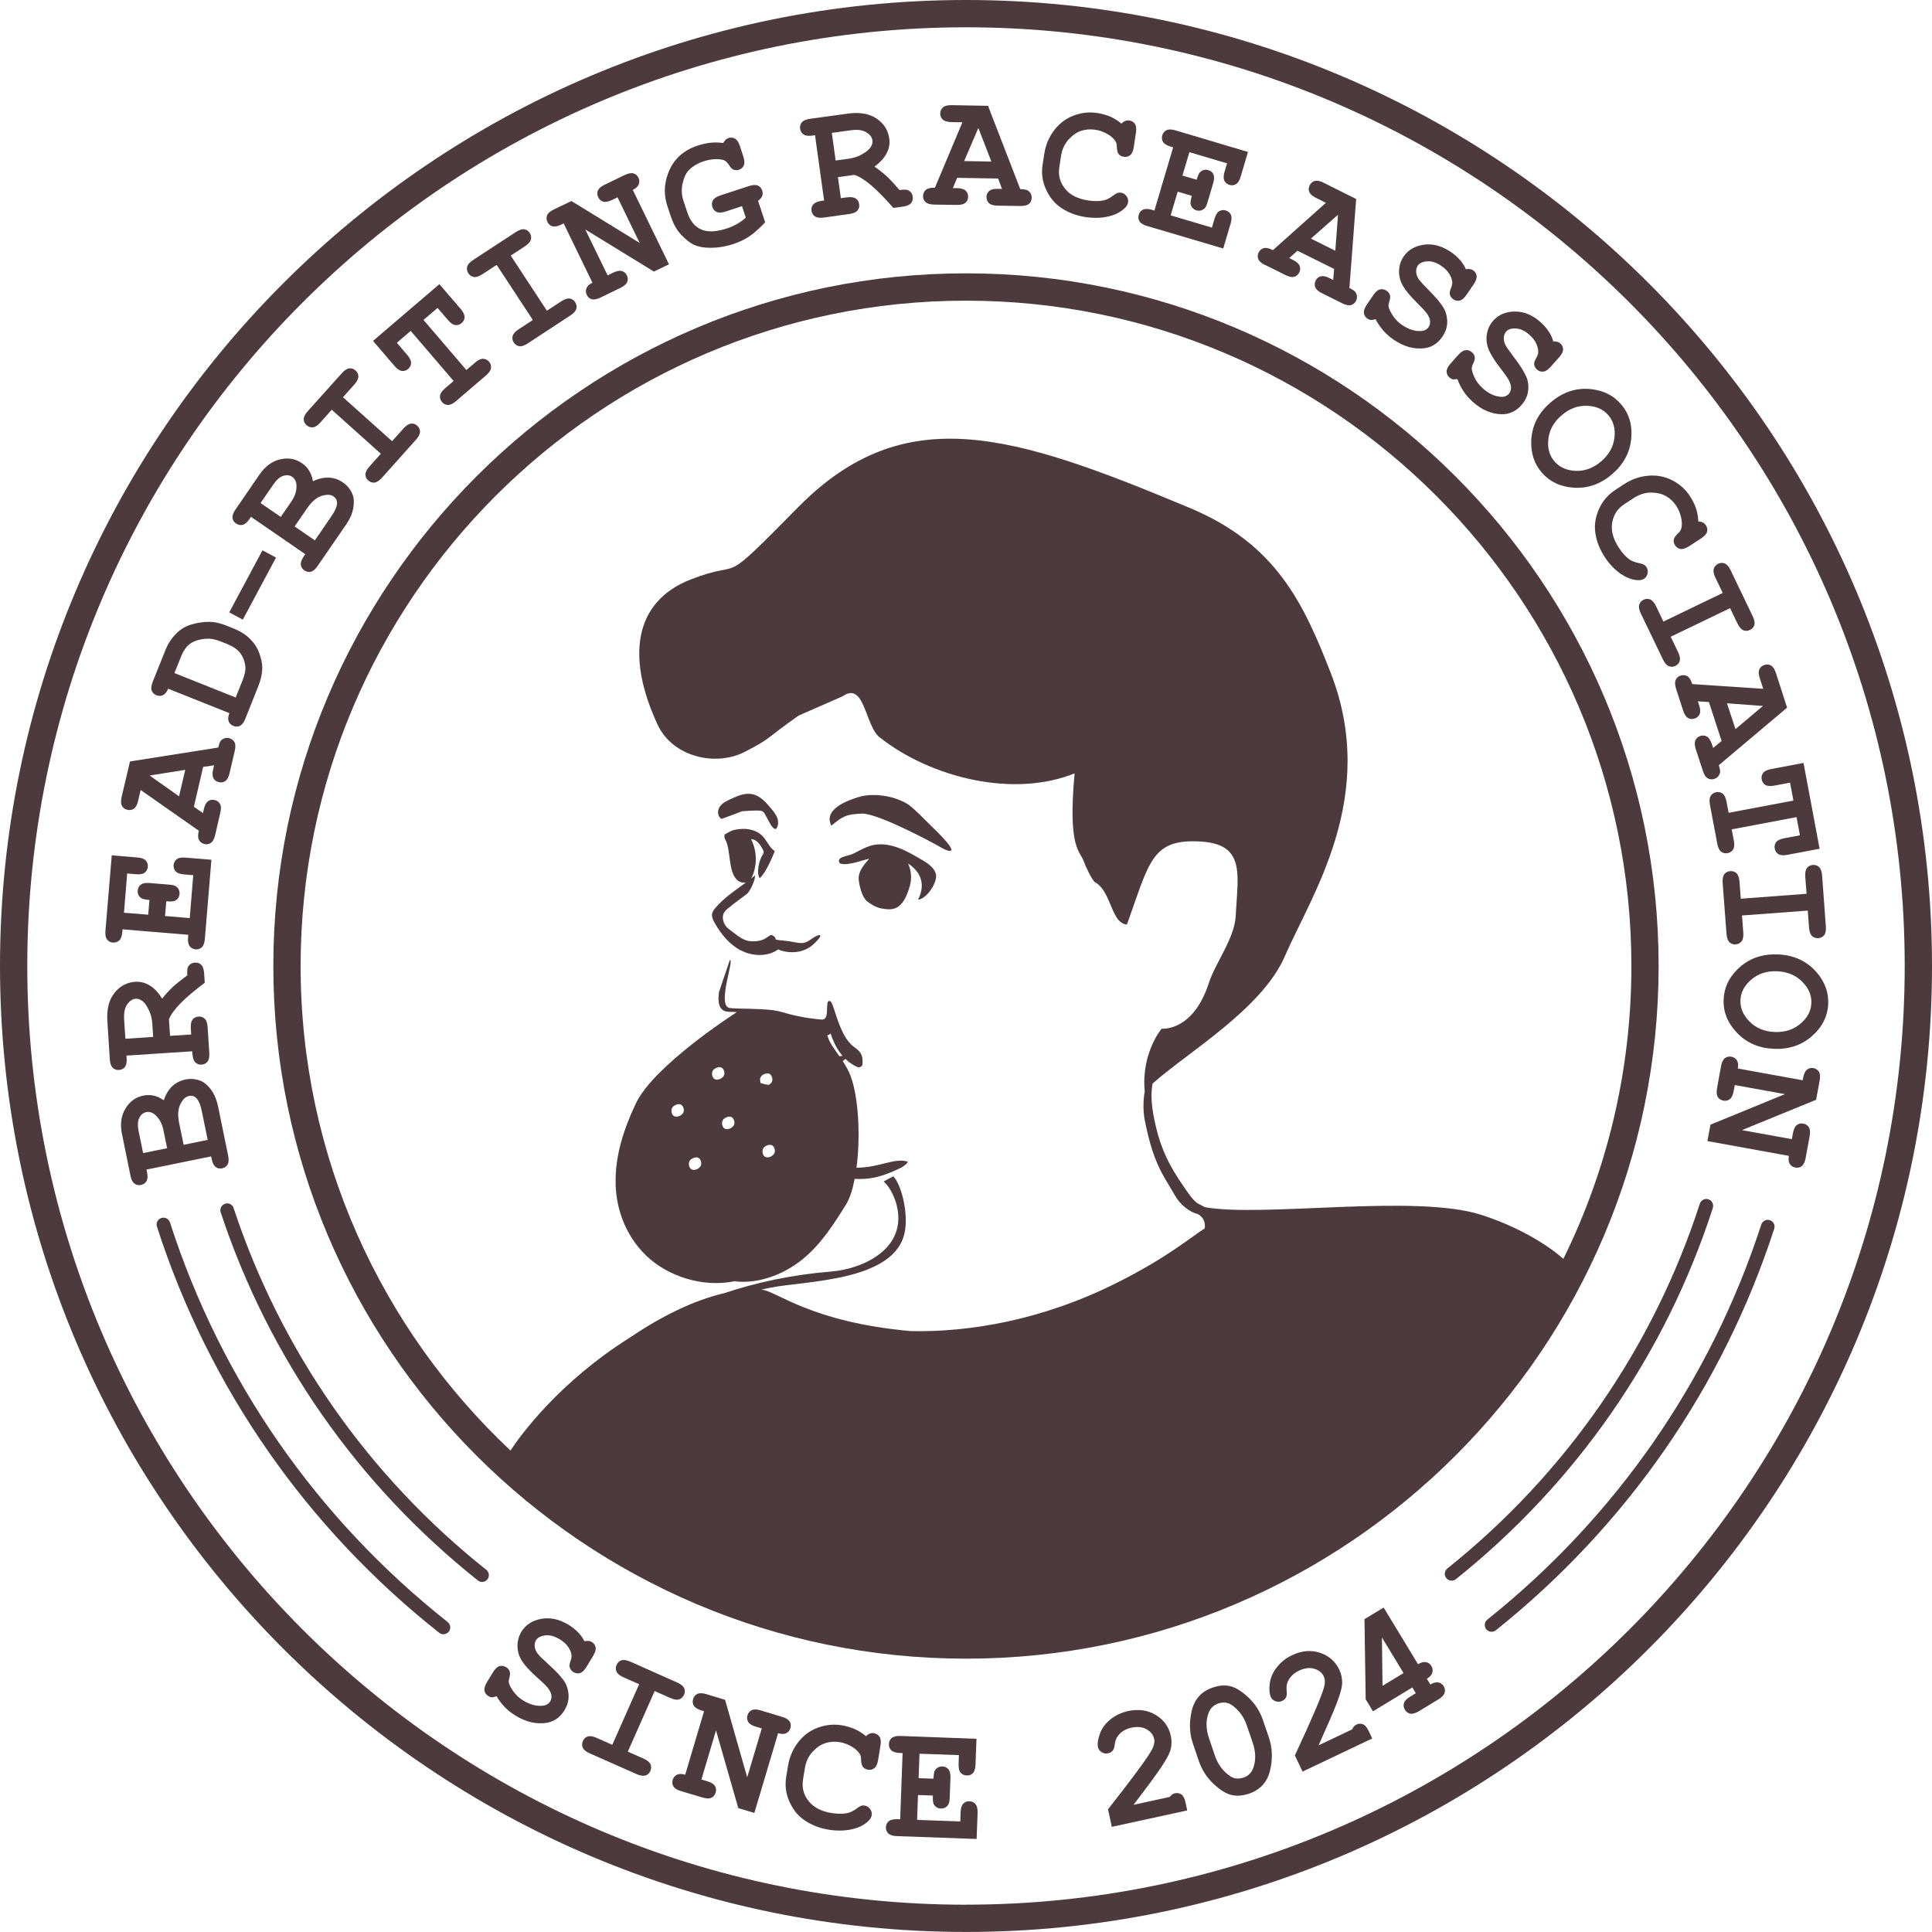 <svg width="40" height="40" viewBox="0 0 40 40" fill="none" xmlns="http://www.w3.org/2000/svg">
<g clip-path="url(#clip0_491_494)">
<path d="M12.144 34.509L12.28 34.283C12.324 34.212 12.341 34.153 12.331 34.105C12.322 34.058 12.295 34.021 12.251 33.994C12.213 33.971 12.162 33.966 12.099 33.98C12.067 33.912 12.023 33.85 11.967 33.794C11.912 33.737 11.846 33.685 11.769 33.638C11.576 33.522 11.388 33.482 11.203 33.517C11.017 33.552 10.881 33.641 10.794 33.785C10.74 33.876 10.713 33.975 10.714 34.083C10.716 34.19 10.745 34.291 10.804 34.384C10.862 34.477 10.964 34.59 11.109 34.719C11.23 34.826 11.305 34.899 11.335 34.937C11.382 34.995 11.409 35.047 11.415 35.096C11.422 35.145 11.414 35.188 11.392 35.225C11.358 35.28 11.302 35.31 11.225 35.316C11.102 35.326 10.973 35.291 10.839 35.211C10.753 35.159 10.683 35.096 10.63 35.02C10.576 34.945 10.545 34.885 10.534 34.837C10.531 34.813 10.534 34.775 10.549 34.724C10.562 34.673 10.563 34.631 10.55 34.598C10.537 34.565 10.513 34.538 10.478 34.517C10.432 34.49 10.386 34.482 10.339 34.496C10.293 34.511 10.248 34.554 10.205 34.625L10.082 34.827C10.039 34.899 10.022 34.958 10.031 35.005C10.041 35.052 10.068 35.09 10.114 35.118C10.138 35.132 10.16 35.14 10.181 35.141C10.203 35.142 10.236 35.134 10.281 35.119C10.331 35.204 10.389 35.28 10.455 35.348C10.522 35.416 10.597 35.474 10.68 35.524C10.894 35.654 11.106 35.702 11.316 35.669C11.474 35.644 11.597 35.556 11.687 35.408C11.751 35.302 11.779 35.194 11.771 35.083C11.763 34.973 11.729 34.875 11.669 34.789C11.608 34.704 11.511 34.599 11.375 34.476C11.239 34.352 11.159 34.274 11.135 34.24C11.097 34.19 11.075 34.14 11.071 34.09C11.066 34.04 11.074 33.996 11.097 33.959C11.13 33.905 11.193 33.872 11.286 33.859C11.38 33.847 11.48 33.874 11.589 33.94C11.663 33.985 11.721 34.037 11.762 34.096C11.804 34.155 11.827 34.213 11.833 34.267C11.836 34.298 11.829 34.342 11.809 34.398C11.789 34.455 11.786 34.497 11.797 34.527C11.811 34.566 11.836 34.597 11.873 34.62C11.918 34.646 11.963 34.653 12.009 34.639C12.055 34.624 12.1 34.581 12.144 34.51V34.509Z" fill="#4D3A3F"/>
<path d="M14.062 35.183C14.108 35.167 14.141 35.136 14.163 35.088C14.184 35.04 14.184 34.994 14.165 34.951C14.145 34.907 14.096 34.868 14.019 34.834L13.051 34.403C12.974 34.37 12.912 34.36 12.866 34.375C12.82 34.39 12.787 34.422 12.765 34.47C12.744 34.518 12.744 34.565 12.764 34.609C12.783 34.653 12.831 34.693 12.909 34.727L13.233 34.87L12.677 36.124L12.353 35.981C12.275 35.947 12.214 35.937 12.168 35.952C12.122 35.967 12.089 35.998 12.068 36.046C12.047 36.094 12.047 36.14 12.066 36.184C12.086 36.228 12.134 36.268 12.211 36.302L13.18 36.731C13.257 36.764 13.319 36.774 13.365 36.759C13.411 36.744 13.444 36.713 13.465 36.666C13.486 36.617 13.486 36.571 13.467 36.527C13.448 36.483 13.399 36.443 13.322 36.409L12.998 36.266L13.554 35.012L13.878 35.155C13.955 35.189 14.017 35.199 14.063 35.184L14.062 35.183Z" fill="#4D3A3F"/>
<path d="M16.364 35.778C16.38 35.728 16.374 35.682 16.349 35.642C16.324 35.601 16.271 35.568 16.19 35.545L15.75 35.412C15.669 35.387 15.607 35.386 15.564 35.407C15.52 35.428 15.49 35.464 15.476 35.514C15.461 35.564 15.467 35.61 15.491 35.651C15.517 35.693 15.569 35.726 15.65 35.749L15.772 35.785L15.47 36.797L15.012 35.193L14.624 35.075C14.543 35.051 14.481 35.05 14.438 35.071C14.394 35.092 14.364 35.127 14.35 35.177C14.335 35.227 14.34 35.273 14.365 35.315C14.391 35.356 14.443 35.389 14.524 35.413L14.577 35.429L14.186 36.744C14.116 36.723 14.058 36.723 14.015 36.744C13.971 36.766 13.942 36.801 13.928 36.849C13.913 36.899 13.918 36.945 13.943 36.986C13.969 37.028 14.021 37.061 14.102 37.084L14.543 37.215C14.624 37.24 14.686 37.241 14.73 37.22C14.773 37.199 14.802 37.164 14.817 37.114C14.832 37.065 14.828 37.018 14.802 36.977C14.777 36.935 14.724 36.902 14.643 36.879L14.522 36.843L14.824 35.826L15.286 37.436L15.618 37.535L16.11 35.884C16.18 35.905 16.236 35.905 16.28 35.883C16.323 35.861 16.352 35.825 16.366 35.776L16.364 35.778Z" fill="#4D3A3F"/>
<path d="M18.095 35.883C18.065 35.879 18.037 35.881 18.009 35.892C17.981 35.902 17.954 35.92 17.928 35.946C17.86 35.887 17.785 35.838 17.701 35.801C17.617 35.764 17.526 35.737 17.426 35.72C17.259 35.693 17.095 35.71 16.932 35.769C16.77 35.83 16.633 35.93 16.524 36.073C16.415 36.215 16.345 36.376 16.316 36.556L16.277 36.791C16.249 36.963 16.27 37.13 16.339 37.29C16.409 37.45 16.504 37.576 16.627 37.665C16.777 37.776 16.954 37.849 17.16 37.882C17.335 37.91 17.501 37.906 17.655 37.869C17.771 37.842 17.869 37.795 17.951 37.727C18.007 37.681 18.039 37.634 18.047 37.587C18.055 37.54 18.045 37.495 18.015 37.455C17.986 37.414 17.948 37.39 17.902 37.382C17.877 37.378 17.852 37.379 17.831 37.387C17.809 37.395 17.777 37.413 17.735 37.444C17.667 37.493 17.605 37.525 17.55 37.537C17.456 37.557 17.344 37.556 17.215 37.537C17.001 37.502 16.841 37.418 16.739 37.287C16.636 37.156 16.598 37.007 16.626 36.84L16.663 36.616C16.685 36.477 16.738 36.362 16.821 36.271C16.904 36.181 16.992 36.121 17.087 36.09C17.181 36.059 17.28 36.052 17.383 36.069C17.466 36.082 17.547 36.111 17.624 36.156C17.702 36.2 17.76 36.251 17.798 36.309C17.818 36.339 17.827 36.378 17.827 36.427C17.829 36.5 17.842 36.552 17.866 36.582C17.889 36.612 17.925 36.632 17.971 36.64C18.022 36.648 18.066 36.637 18.104 36.607C18.142 36.577 18.168 36.52 18.181 36.436L18.229 36.142C18.242 36.059 18.237 35.997 18.21 35.958C18.184 35.917 18.145 35.894 18.095 35.885V35.883Z" fill="#4D3A3F"/>
<path d="M20.073 37.293C20.02 37.291 19.978 37.307 19.944 37.342C19.91 37.377 19.892 37.437 19.888 37.521L19.882 37.711L18.988 37.679L19.006 37.164L19.314 37.175C19.311 37.268 19.317 37.327 19.333 37.355C19.366 37.412 19.416 37.441 19.48 37.444C19.542 37.446 19.591 37.421 19.63 37.369C19.649 37.343 19.66 37.292 19.663 37.216L19.678 36.813C19.681 36.729 19.667 36.668 19.636 36.631C19.605 36.594 19.563 36.574 19.512 36.572C19.447 36.571 19.396 36.596 19.359 36.651C19.341 36.676 19.331 36.735 19.327 36.826L19.019 36.815L19.037 36.309L19.853 36.338L19.847 36.521C19.844 36.605 19.858 36.666 19.889 36.702C19.92 36.738 19.962 36.757 20.015 36.759C20.067 36.761 20.11 36.745 20.143 36.71C20.176 36.675 20.194 36.616 20.197 36.533L20.217 36L18.645 35.941C18.56 35.938 18.5 35.953 18.463 35.984C18.426 36.015 18.406 36.057 18.404 36.109C18.402 36.162 18.419 36.204 18.453 36.238C18.488 36.272 18.548 36.29 18.632 36.294L18.687 36.295L18.637 37.666L18.582 37.664C18.5 37.662 18.439 37.676 18.401 37.707C18.364 37.738 18.344 37.779 18.342 37.83C18.34 37.883 18.356 37.925 18.391 37.959C18.426 37.993 18.485 38.011 18.57 38.015L20.22 38.074L20.24 37.535C20.243 37.451 20.228 37.389 20.197 37.353C20.166 37.316 20.125 37.296 20.074 37.294L20.073 37.293Z" fill="#4D3A3F"/>
<path d="M24.459 37.152C24.42 37.124 24.376 37.117 24.323 37.128C24.287 37.135 24.251 37.161 24.218 37.203L23.468 37.367C23.747 37.002 23.932 36.75 24.026 36.611C24.146 36.436 24.217 36.303 24.238 36.214C24.26 36.124 24.261 36.032 24.24 35.938C24.2 35.751 24.096 35.608 23.929 35.507C23.763 35.406 23.571 35.379 23.356 35.426C23.216 35.456 23.094 35.515 22.988 35.6C22.883 35.686 22.81 35.786 22.77 35.9C22.73 36.014 22.717 36.105 22.732 36.172C22.741 36.216 22.767 36.252 22.808 36.277C22.85 36.303 22.894 36.311 22.94 36.3C22.981 36.292 23.012 36.274 23.034 36.249C23.057 36.222 23.071 36.185 23.077 36.135C23.086 36.055 23.108 35.991 23.142 35.944C23.208 35.854 23.302 35.797 23.424 35.77C23.546 35.744 23.65 35.754 23.737 35.802C23.824 35.85 23.877 35.916 23.895 36C23.91 36.067 23.893 36.145 23.844 36.234C23.748 36.408 23.446 36.816 22.94 37.46L23.019 37.823L24.58 37.483L24.545 37.319C24.527 37.235 24.498 37.18 24.46 37.152H24.459Z" fill="#4D3A3F"/>
<path d="M26.146 35.608C26.085 35.429 25.986 35.276 25.849 35.146C25.711 35.017 25.586 34.939 25.474 34.911C25.361 34.885 25.239 34.893 25.106 34.94C24.874 35.019 24.73 35.179 24.674 35.419C24.617 35.659 24.625 35.887 24.699 36.102L24.823 36.467C24.884 36.644 24.983 36.797 25.119 36.927C25.256 37.056 25.38 37.135 25.492 37.162C25.605 37.19 25.728 37.18 25.862 37.135C26.093 37.056 26.238 36.895 26.295 36.656C26.352 36.417 26.344 36.188 26.271 35.972L26.146 35.608ZM25.95 36.596C25.914 36.7 25.848 36.768 25.748 36.802C25.643 36.838 25.55 36.829 25.469 36.773C25.322 36.674 25.217 36.534 25.155 36.353L25.031 35.988C24.968 35.804 24.964 35.635 25.017 35.478C25.053 35.374 25.121 35.305 25.222 35.27C25.326 35.234 25.419 35.245 25.501 35.3C25.647 35.4 25.751 35.541 25.813 35.721L25.937 36.085C26 36.269 26.004 36.439 25.95 36.596Z" fill="#4D3A3F"/>
<path d="M28.217 35.7C28.174 35.681 28.128 35.684 28.08 35.707C28.046 35.723 28.016 35.756 27.994 35.805L27.3 36.135C27.489 35.715 27.612 35.428 27.672 35.272C27.749 35.074 27.788 34.929 27.788 34.836C27.789 34.744 27.769 34.655 27.727 34.567C27.645 34.395 27.511 34.279 27.327 34.218C27.142 34.158 26.949 34.175 26.749 34.27C26.62 34.331 26.515 34.416 26.432 34.524C26.349 34.631 26.301 34.745 26.288 34.865C26.274 34.984 26.283 35.076 26.312 35.137C26.332 35.178 26.365 35.207 26.411 35.223C26.457 35.239 26.501 35.236 26.545 35.216C26.581 35.198 26.609 35.175 26.625 35.144C26.641 35.113 26.646 35.073 26.64 35.023C26.631 34.943 26.637 34.876 26.66 34.822C26.703 34.721 26.782 34.643 26.895 34.589C27.007 34.535 27.111 34.522 27.207 34.549C27.302 34.576 27.369 34.628 27.406 34.705C27.435 34.768 27.437 34.847 27.41 34.944C27.355 35.135 27.155 35.602 26.809 36.344L26.968 36.679L28.41 35.993L28.339 35.842C28.302 35.764 28.261 35.716 28.218 35.699L28.217 35.7Z" fill="#4D3A3F"/>
<path d="M29.779 34.834C29.732 34.824 29.677 34.839 29.614 34.876L29.541 34.757C29.603 34.719 29.642 34.677 29.655 34.63C29.668 34.583 29.662 34.537 29.635 34.493C29.609 34.449 29.572 34.422 29.525 34.413C29.478 34.403 29.422 34.418 29.359 34.456L28.647 33.283L28.25 33.523L28.275 35.182L28.426 35.431L29.241 34.937L29.313 35.056L29.196 35.127C29.124 35.17 29.081 35.216 29.067 35.263C29.053 35.309 29.06 35.354 29.086 35.398C29.113 35.444 29.151 35.47 29.198 35.479C29.245 35.489 29.305 35.471 29.378 35.428L29.78 35.184C29.853 35.14 29.895 35.095 29.909 35.048C29.924 35.002 29.917 34.956 29.891 34.912C29.864 34.868 29.826 34.842 29.779 34.831V34.834ZM28.624 34.903L28.611 33.902L29.059 34.639L28.624 34.903Z" fill="#4D3A3F"/>
<path d="M3.033 24.215L4.371 23.942L4.382 23.996C4.399 24.077 4.426 24.133 4.465 24.161C4.503 24.19 4.549 24.199 4.599 24.189C4.649 24.179 4.687 24.152 4.712 24.111C4.736 24.069 4.74 24.007 4.723 23.925L4.518 22.921C4.492 22.797 4.456 22.698 4.41 22.621C4.364 22.545 4.311 22.484 4.253 22.437C4.21 22.401 4.159 22.374 4.096 22.358C4.013 22.334 3.929 22.331 3.842 22.349C3.733 22.372 3.641 22.419 3.566 22.489C3.491 22.561 3.432 22.657 3.39 22.779C3.322 22.732 3.252 22.7 3.182 22.684C3.11 22.669 3.037 22.668 2.963 22.684C2.807 22.716 2.683 22.807 2.596 22.954C2.507 23.102 2.483 23.278 2.526 23.482L2.701 24.34C2.718 24.422 2.745 24.477 2.785 24.506C2.824 24.534 2.869 24.543 2.92 24.533C2.971 24.523 3.008 24.496 3.033 24.455C3.057 24.413 3.061 24.351 3.044 24.269L3.033 24.215ZM3.734 22.861C3.783 22.762 3.842 22.705 3.911 22.691C3.968 22.68 4.017 22.691 4.058 22.729C4.111 22.777 4.151 22.871 4.179 23.009L4.3 23.6L3.802 23.702L3.709 23.25C3.676 23.09 3.685 22.959 3.734 22.861ZM2.963 23.873L2.872 23.428C2.846 23.304 2.851 23.21 2.884 23.144C2.917 23.078 2.964 23.04 3.024 23.026C3.092 23.012 3.155 23.031 3.213 23.082C3.298 23.157 3.356 23.262 3.383 23.397L3.46 23.772L2.964 23.873H2.963Z" fill="#4D3A3F"/>
<path d="M2.585 22.092C2.615 22.054 2.628 21.993 2.622 21.909L2.618 21.855L3.981 21.766L3.984 21.821C3.99 21.904 4.01 21.962 4.045 21.996C4.08 22.03 4.122 22.046 4.173 22.042C4.225 22.038 4.266 22.019 4.296 21.98C4.326 21.942 4.339 21.881 4.333 21.797L4.299 21.269C4.293 21.185 4.274 21.126 4.239 21.092C4.204 21.058 4.162 21.043 4.111 21.047C4.059 21.051 4.017 21.071 3.987 21.109C3.957 21.147 3.945 21.208 3.95 21.292L3.959 21.418L3.521 21.446L3.498 21.101C3.575 20.91 3.821 20.659 4.239 20.348L4.226 20.149C4.22 20.065 4.2 20.007 4.165 19.974C4.13 19.941 4.088 19.926 4.037 19.93C3.974 19.933 3.926 19.963 3.894 20.015C3.878 20.045 3.872 20.104 3.878 20.193C3.747 20.29 3.651 20.367 3.59 20.422C3.494 20.513 3.417 20.597 3.357 20.675C3.28 20.552 3.195 20.461 3.102 20.404C3.008 20.346 2.907 20.321 2.799 20.327C2.625 20.339 2.481 20.416 2.369 20.559C2.255 20.702 2.207 20.896 2.223 21.142L2.273 21.931C2.279 22.015 2.299 22.073 2.334 22.107C2.369 22.141 2.412 22.156 2.464 22.152C2.516 22.149 2.557 22.129 2.587 22.09L2.585 22.092ZM2.633 20.795C2.685 20.721 2.744 20.682 2.809 20.678C2.854 20.675 2.9 20.69 2.947 20.724C2.995 20.758 3.042 20.827 3.09 20.93C3.126 21.008 3.147 21.096 3.153 21.197L3.171 21.468L2.596 21.506L2.57 21.107C2.562 20.972 2.582 20.867 2.634 20.794L2.633 20.795Z" fill="#4D3A3F"/>
<path d="M2.339 19.514C2.39 19.518 2.435 19.503 2.469 19.47C2.504 19.437 2.526 19.379 2.533 19.295L2.537 19.241L3.898 19.354L3.893 19.408C3.887 19.491 3.898 19.551 3.927 19.59C3.956 19.629 3.997 19.65 4.048 19.655C4.099 19.66 4.143 19.645 4.179 19.612C4.213 19.579 4.235 19.52 4.242 19.436L4.377 17.8L3.841 17.756C3.757 17.749 3.696 17.759 3.659 17.79C3.62 17.819 3.599 17.859 3.594 17.91C3.59 17.962 3.605 18.005 3.638 18.041C3.671 18.076 3.729 18.098 3.813 18.104L4.001 18.12L3.928 19.008L3.417 18.965L3.443 18.66C3.534 18.668 3.593 18.664 3.622 18.65C3.68 18.62 3.712 18.572 3.717 18.508C3.722 18.446 3.699 18.395 3.649 18.355C3.625 18.335 3.575 18.321 3.498 18.315L3.098 18.282C3.014 18.276 2.953 18.286 2.915 18.316C2.877 18.345 2.856 18.386 2.851 18.437C2.845 18.501 2.869 18.554 2.922 18.593C2.946 18.612 3.004 18.625 3.094 18.633L3.069 18.938L2.567 18.897L2.633 18.085L2.815 18.1C2.899 18.107 2.959 18.097 2.997 18.067C3.035 18.037 3.056 17.997 3.06 17.945C3.065 17.893 3.05 17.85 3.017 17.815C2.984 17.78 2.926 17.759 2.844 17.753L2.314 17.709L2.183 19.269C2.176 19.353 2.187 19.414 2.217 19.451C2.246 19.49 2.287 19.511 2.339 19.516V19.514Z" fill="#4D3A3F"/>
<path d="M2.637 16.766C2.688 16.778 2.733 16.77 2.773 16.743C2.812 16.715 2.842 16.661 2.86 16.579L2.912 16.356L4.117 17.2C4.096 17.283 4.097 17.346 4.12 17.391C4.144 17.435 4.181 17.462 4.231 17.475C4.282 17.487 4.327 17.478 4.367 17.451C4.406 17.424 4.436 17.369 4.455 17.287L4.561 16.829C4.58 16.747 4.578 16.685 4.554 16.644C4.531 16.601 4.494 16.575 4.444 16.564C4.393 16.551 4.348 16.56 4.309 16.587C4.269 16.614 4.24 16.669 4.221 16.751L4.202 16.834L4.014 16.703L4.206 15.878L4.432 15.845L4.413 15.928C4.394 16.009 4.396 16.072 4.42 16.113C4.443 16.156 4.48 16.182 4.53 16.193C4.581 16.206 4.626 16.197 4.666 16.17C4.705 16.142 4.734 16.088 4.753 16.006L4.86 15.548C4.879 15.466 4.877 15.405 4.853 15.363C4.83 15.322 4.793 15.295 4.743 15.283C4.683 15.269 4.629 15.283 4.581 15.325C4.557 15.347 4.537 15.397 4.518 15.477L2.691 15.765L2.518 16.5C2.5 16.581 2.501 16.644 2.525 16.685C2.549 16.727 2.585 16.754 2.636 16.766H2.637ZM3.835 15.939L3.707 16.487L3.098 16.056L3.835 15.939Z" fill="#4D3A3F"/>
<path d="M3.239 14.394C3.286 14.413 3.331 14.412 3.375 14.392C3.418 14.371 3.454 14.327 3.482 14.259L4.75 14.765C4.722 14.832 4.717 14.888 4.734 14.933C4.751 14.979 4.784 15.011 4.831 15.03C4.879 15.049 4.926 15.048 4.969 15.027C5.012 15.005 5.049 14.956 5.08 14.878L5.34 14.227C5.407 14.059 5.436 13.913 5.429 13.788C5.424 13.709 5.402 13.618 5.366 13.516C5.329 13.415 5.267 13.319 5.179 13.23C5.091 13.141 4.979 13.07 4.843 13.015L4.688 12.953C4.575 12.908 4.475 12.882 4.387 12.877C4.299 12.871 4.205 12.877 4.106 12.895C4.007 12.914 3.925 12.938 3.862 12.966C3.777 13.003 3.696 13.064 3.617 13.15C3.538 13.236 3.478 13.331 3.435 13.435L3.163 14.113C3.132 14.191 3.124 14.252 3.141 14.297C3.158 14.343 3.191 14.375 3.239 14.394ZM3.748 13.593C3.794 13.478 3.854 13.391 3.93 13.333C4.005 13.274 4.114 13.238 4.26 13.225C4.352 13.217 4.45 13.233 4.552 13.274L4.705 13.335C4.824 13.383 4.912 13.443 4.97 13.516C5.027 13.59 5.063 13.678 5.078 13.783C5.09 13.863 5.069 13.968 5.018 14.096L4.88 14.441L3.612 13.935L3.749 13.594L3.748 13.593Z" fill="#4D3A3F"/>
<path d="M5.434 11.394L4.746 12.679L5.027 12.829L5.715 11.544L5.434 11.394Z" fill="#4D3A3F"/>
<path d="M4.889 10.839C4.932 10.868 4.977 10.877 5.024 10.866C5.071 10.855 5.118 10.815 5.165 10.746L5.196 10.7L6.321 11.474L6.29 11.519C6.243 11.587 6.223 11.645 6.229 11.693C6.234 11.742 6.259 11.78 6.301 11.809C6.345 11.838 6.389 11.848 6.436 11.837C6.483 11.825 6.53 11.786 6.577 11.716L7.158 10.872C7.229 10.768 7.277 10.673 7.299 10.587C7.322 10.502 7.33 10.421 7.324 10.346C7.32 10.291 7.303 10.235 7.272 10.178C7.231 10.103 7.175 10.04 7.102 9.99C7.011 9.927 6.913 9.893 6.809 9.889C6.706 9.884 6.595 9.909 6.478 9.963C6.466 9.881 6.44 9.809 6.402 9.747C6.364 9.685 6.314 9.632 6.25 9.589C6.119 9.498 5.969 9.472 5.801 9.51C5.633 9.549 5.49 9.655 5.371 9.827L4.876 10.548C4.829 10.617 4.808 10.675 4.814 10.723C4.82 10.771 4.845 10.81 4.888 10.839H4.889ZM6.361 10.52C6.453 10.385 6.552 10.301 6.658 10.267C6.764 10.234 6.846 10.237 6.903 10.276C6.952 10.31 6.977 10.354 6.978 10.408C6.98 10.48 6.94 10.574 6.86 10.691L6.519 11.188L6.1 10.899L6.361 10.52ZM5.652 10.04C5.724 9.936 5.794 9.873 5.865 9.851C5.936 9.83 5.996 9.836 6.047 9.871C6.104 9.911 6.135 9.968 6.138 10.046C6.144 10.16 6.108 10.274 6.03 10.387L5.813 10.702L5.395 10.415L5.652 10.041V10.04Z" fill="#4D3A3F"/>
<path d="M6.477 8.848C6.526 8.843 6.577 8.809 6.634 8.746L6.868 8.483L7.885 9.394L7.65 9.657C7.594 9.72 7.566 9.775 7.566 9.823C7.566 9.871 7.585 9.912 7.623 9.946C7.662 9.981 7.705 9.996 7.753 9.991C7.801 9.985 7.853 9.952 7.91 9.889L8.612 9.104C8.668 9.042 8.696 8.986 8.696 8.938C8.696 8.89 8.677 8.849 8.639 8.815C8.6 8.78 8.557 8.765 8.509 8.77C8.461 8.776 8.409 8.809 8.352 8.872L8.118 9.135L7.101 8.224L7.336 7.961C7.391 7.899 7.42 7.843 7.42 7.795C7.42 7.747 7.4 7.706 7.361 7.671C7.323 7.636 7.279 7.621 7.231 7.627C7.184 7.632 7.132 7.666 7.076 7.728L6.372 8.512C6.316 8.574 6.288 8.63 6.288 8.678C6.288 8.726 6.308 8.768 6.346 8.802C6.385 8.837 6.428 8.852 6.477 8.847L6.477 8.848Z" fill="#4D3A3F"/>
<path d="M8.32 7.68C8.368 7.685 8.411 7.672 8.45 7.639C8.489 7.605 8.51 7.564 8.511 7.516C8.512 7.468 8.485 7.411 8.431 7.348L8.216 7.097L8.503 6.851L9.392 7.888L9.215 8.039C9.151 8.094 9.116 8.145 9.11 8.193C9.104 8.241 9.118 8.284 9.151 8.323C9.184 8.363 9.226 8.383 9.274 8.384C9.322 8.385 9.379 8.359 9.442 8.304L10.062 7.773C10.126 7.718 10.161 7.667 10.166 7.619C10.172 7.571 10.159 7.528 10.126 7.489C10.092 7.45 10.05 7.429 10.002 7.428C9.954 7.427 9.898 7.453 9.835 7.508L9.656 7.661L8.768 6.624L9.059 6.375L9.274 6.625C9.329 6.689 9.379 6.724 9.428 6.73C9.476 6.735 9.519 6.722 9.558 6.689C9.597 6.655 9.618 6.614 9.619 6.566C9.62 6.518 9.593 6.461 9.539 6.398L9.097 5.883L7.723 7.058L8.166 7.575C8.221 7.639 8.271 7.674 8.32 7.68Z" fill="#4D3A3F"/>
<path d="M9.811 5.736C9.859 5.743 9.917 5.723 9.988 5.677L10.283 5.484L11.032 6.625L10.737 6.818C10.666 6.864 10.626 6.911 10.613 6.958C10.601 7.005 10.61 7.049 10.637 7.091C10.665 7.135 10.704 7.16 10.751 7.168C10.799 7.175 10.857 7.156 10.928 7.109L11.809 6.531C11.88 6.485 11.92 6.439 11.932 6.391C11.945 6.344 11.936 6.3 11.909 6.258C11.881 6.214 11.842 6.189 11.795 6.181C11.747 6.174 11.688 6.194 11.618 6.24L11.323 6.433L10.574 5.292L10.869 5.099C10.939 5.053 10.98 5.006 10.992 4.959C11.004 4.912 10.996 4.868 10.968 4.824C10.939 4.78 10.901 4.755 10.854 4.747C10.807 4.741 10.747 4.76 10.678 4.806L9.796 5.382C9.725 5.429 9.684 5.475 9.672 5.522C9.66 5.569 9.668 5.613 9.697 5.658C9.725 5.702 9.764 5.726 9.811 5.734V5.736Z" fill="#4D3A3F"/>
<path d="M11.438 4.684C11.484 4.698 11.546 4.686 11.621 4.65L11.67 4.626L12.266 5.854C12.199 5.886 12.158 5.924 12.141 5.97C12.124 6.015 12.126 6.059 12.148 6.104C12.17 6.151 12.205 6.182 12.251 6.195C12.297 6.208 12.359 6.197 12.434 6.16L12.846 5.96C12.921 5.923 12.968 5.883 12.986 5.838C13.004 5.793 13.002 5.747 12.979 5.702C12.957 5.655 12.922 5.625 12.876 5.612C12.83 5.598 12.768 5.61 12.693 5.646L12.58 5.701L12.118 4.751L13.539 5.623L13.85 5.472L13.101 3.931C13.166 3.899 13.207 3.861 13.225 3.816C13.242 3.771 13.241 3.725 13.218 3.679C13.195 3.632 13.16 3.602 13.114 3.59C13.068 3.576 13.008 3.589 12.931 3.625L12.519 3.824C12.443 3.861 12.396 3.901 12.378 3.947C12.361 3.991 12.362 4.037 12.386 4.084C12.409 4.131 12.443 4.162 12.49 4.175C12.536 4.188 12.597 4.177 12.672 4.14L12.785 4.085L13.244 5.03L11.831 4.162L11.467 4.336C11.392 4.373 11.345 4.413 11.327 4.458C11.309 4.503 11.311 4.549 11.335 4.596C11.358 4.643 11.392 4.673 11.438 4.686V4.684Z" fill="#4D3A3F"/>
<path d="M13.899 4.506C13.946 4.649 14.017 4.77 14.11 4.868C14.203 4.966 14.292 5.034 14.377 5.072C14.461 5.109 14.567 5.129 14.692 5.13C14.853 5.133 15.018 5.106 15.188 5.051C15.309 5.01 15.418 4.958 15.514 4.894C15.61 4.83 15.718 4.733 15.842 4.602L15.695 4.158C15.737 4.128 15.765 4.094 15.78 4.058C15.793 4.021 15.794 3.983 15.78 3.945C15.764 3.895 15.734 3.861 15.69 3.842C15.646 3.823 15.585 3.827 15.504 3.853L14.916 4.045C14.835 4.072 14.784 4.106 14.76 4.148C14.737 4.191 14.733 4.236 14.749 4.286C14.765 4.336 14.795 4.37 14.839 4.389C14.883 4.409 14.945 4.405 15.025 4.379L15.363 4.268L15.441 4.505C15.335 4.603 15.206 4.678 15.054 4.728C14.83 4.802 14.651 4.81 14.518 4.751C14.384 4.693 14.289 4.575 14.23 4.397L14.15 4.158C14.112 4.041 14.105 3.924 14.131 3.805C14.156 3.687 14.197 3.596 14.252 3.534C14.331 3.448 14.437 3.383 14.568 3.34C14.659 3.31 14.746 3.295 14.828 3.295C14.91 3.295 14.97 3.305 15.01 3.327C15.034 3.34 15.063 3.372 15.097 3.423C15.129 3.474 15.16 3.504 15.186 3.512C15.222 3.526 15.259 3.527 15.298 3.515C15.346 3.499 15.381 3.469 15.4 3.425C15.419 3.38 15.416 3.319 15.389 3.239L15.319 3.024C15.292 2.944 15.258 2.893 15.217 2.87C15.176 2.846 15.131 2.842 15.082 2.858C15.04 2.872 15.004 2.906 14.973 2.961C14.887 2.949 14.802 2.947 14.714 2.955C14.626 2.964 14.538 2.983 14.447 3.013C14.135 3.116 13.928 3.314 13.825 3.609C13.747 3.827 13.744 4.046 13.818 4.268L13.897 4.507L13.899 4.506Z" fill="#4D3A3F"/>
<path d="M16.636 2.783C16.676 2.811 16.738 2.818 16.821 2.807L16.874 2.799L17.062 4.151L17.008 4.159C16.926 4.17 16.87 4.195 16.838 4.232C16.807 4.268 16.794 4.313 16.801 4.363C16.808 4.414 16.832 4.454 16.872 4.48C16.911 4.508 16.973 4.515 17.056 4.504L17.581 4.431C17.664 4.42 17.721 4.396 17.753 4.359C17.784 4.322 17.796 4.278 17.788 4.228C17.781 4.176 17.757 4.136 17.718 4.11C17.678 4.083 17.616 4.075 17.533 4.086L17.409 4.103L17.348 3.668L17.69 3.621C17.886 3.683 18.155 3.911 18.495 4.305L18.692 4.278C18.775 4.266 18.832 4.242 18.862 4.205C18.893 4.168 18.905 4.124 18.897 4.074C18.889 4.011 18.857 3.966 18.801 3.938C18.771 3.923 18.712 3.923 18.624 3.935C18.518 3.811 18.434 3.721 18.373 3.663C18.276 3.575 18.187 3.504 18.105 3.45C18.223 3.363 18.306 3.271 18.357 3.174C18.408 3.077 18.426 2.975 18.411 2.867C18.387 2.694 18.299 2.556 18.148 2.455C17.997 2.353 17.8 2.318 17.556 2.352L16.773 2.459C16.69 2.471 16.632 2.495 16.601 2.532C16.57 2.569 16.558 2.613 16.565 2.665C16.573 2.717 16.596 2.756 16.636 2.783V2.783ZM17.617 2.697C17.751 2.678 17.856 2.692 17.933 2.738C18.011 2.784 18.054 2.84 18.063 2.905C18.07 2.948 18.058 2.995 18.028 3.045C17.997 3.095 17.933 3.148 17.833 3.203C17.758 3.244 17.671 3.271 17.571 3.286L17.301 3.323L17.222 2.751L17.619 2.697H17.617Z" fill="#4D3A3F"/>
<path d="M19.338 4.236L19.808 4.243C19.892 4.244 19.953 4.229 19.988 4.198C20.024 4.166 20.043 4.125 20.044 4.074C20.044 4.022 20.028 3.98 19.992 3.947C19.956 3.914 19.897 3.897 19.813 3.895H19.728L19.817 3.682L20.665 3.696L20.745 3.91H20.66C20.576 3.907 20.516 3.922 20.48 3.954C20.444 3.986 20.425 4.028 20.424 4.079C20.424 4.13 20.441 4.173 20.476 4.206C20.512 4.239 20.572 4.256 20.655 4.258L21.125 4.265C21.209 4.266 21.27 4.251 21.305 4.22C21.341 4.189 21.359 4.146 21.36 4.096C21.361 4.034 21.336 3.984 21.285 3.947C21.259 3.928 21.206 3.918 21.124 3.917L20.456 2.191L19.703 2.177C19.619 2.176 19.559 2.191 19.523 2.223C19.487 2.254 19.468 2.296 19.467 2.349C19.466 2.402 19.483 2.444 19.519 2.476C19.554 2.509 19.614 2.526 19.698 2.528L19.926 2.532L19.356 3.887C19.269 3.884 19.208 3.898 19.169 3.931C19.131 3.964 19.112 4.005 19.111 4.057C19.11 4.109 19.127 4.152 19.163 4.184C19.198 4.217 19.258 4.234 19.342 4.236H19.338ZM20.256 2.649L20.525 3.345L19.962 3.335L20.256 2.648V2.649Z" fill="#4D3A3F"/>
<path d="M21.943 4.284C22.094 4.393 22.272 4.463 22.476 4.494C22.652 4.52 22.816 4.515 22.97 4.476C23.085 4.448 23.182 4.399 23.262 4.331C23.318 4.284 23.349 4.238 23.355 4.191C23.363 4.143 23.352 4.1 23.322 4.06C23.291 4.019 23.255 3.996 23.209 3.989C23.183 3.985 23.159 3.987 23.137 3.995C23.115 4.002 23.083 4.021 23.042 4.052C22.975 4.103 22.914 4.134 22.859 4.146C22.765 4.168 22.654 4.169 22.526 4.149C22.311 4.117 22.153 4.036 22.05 3.906C21.946 3.776 21.906 3.629 21.932 3.463L21.966 3.239C21.986 3.099 22.038 2.985 22.119 2.894C22.201 2.803 22.288 2.741 22.381 2.71C22.474 2.678 22.573 2.671 22.676 2.686C22.759 2.698 22.84 2.726 22.917 2.769C22.996 2.811 23.053 2.862 23.092 2.92C23.111 2.949 23.122 2.987 23.122 3.036C23.125 3.109 23.138 3.161 23.162 3.191C23.187 3.221 23.222 3.24 23.268 3.246C23.319 3.254 23.362 3.243 23.4 3.213C23.437 3.182 23.462 3.125 23.474 3.042L23.518 2.749C23.531 2.666 23.524 2.605 23.498 2.565C23.471 2.526 23.433 2.502 23.382 2.495C23.353 2.49 23.324 2.494 23.297 2.504C23.27 2.514 23.243 2.533 23.217 2.559C23.149 2.5 23.073 2.453 22.99 2.416C22.907 2.38 22.815 2.354 22.715 2.339C22.549 2.314 22.385 2.333 22.225 2.394C22.064 2.455 21.93 2.558 21.823 2.7C21.715 2.843 21.648 3.004 21.621 3.183L21.585 3.417C21.559 3.588 21.581 3.754 21.653 3.913C21.724 4.073 21.821 4.196 21.943 4.284Z" fill="#4D3A3F"/>
<path d="M23.75 4.679L25.326 5.145L25.478 4.63C25.502 4.55 25.504 4.487 25.483 4.444C25.462 4.401 25.427 4.372 25.378 4.357C25.328 4.342 25.283 4.348 25.242 4.373C25.2 4.398 25.168 4.451 25.145 4.531L25.091 4.712L24.237 4.459L24.383 3.968L24.676 4.055C24.65 4.144 24.642 4.202 24.651 4.232C24.669 4.295 24.709 4.336 24.771 4.355C24.829 4.372 24.884 4.36 24.934 4.32C24.958 4.3 24.982 4.254 25.003 4.18L25.117 3.795C25.141 3.715 25.143 3.653 25.122 3.609C25.101 3.566 25.067 3.537 25.017 3.523C24.955 3.504 24.9 3.517 24.85 3.56C24.826 3.58 24.802 3.634 24.775 3.721L24.481 3.635L24.625 3.151L25.405 3.382L25.353 3.557C25.329 3.637 25.328 3.699 25.349 3.741C25.37 3.785 25.406 3.813 25.456 3.828C25.506 3.843 25.551 3.837 25.591 3.812C25.632 3.787 25.664 3.735 25.687 3.655L25.838 3.146L24.337 2.699C24.256 2.676 24.195 2.674 24.152 2.695C24.108 2.715 24.079 2.751 24.064 2.801C24.049 2.851 24.055 2.897 24.079 2.938C24.105 2.979 24.157 3.011 24.237 3.036L24.289 3.051L23.901 4.359L23.849 4.344C23.77 4.321 23.708 4.32 23.665 4.34C23.621 4.361 23.591 4.396 23.577 4.445C23.562 4.495 23.567 4.54 23.592 4.582C23.617 4.623 23.67 4.655 23.75 4.679Z" fill="#4D3A3F"/>
<path d="M26.192 5.485L26.613 5.694C26.688 5.732 26.748 5.743 26.796 5.731C26.842 5.717 26.877 5.688 26.899 5.642C26.923 5.595 26.925 5.55 26.908 5.505C26.89 5.459 26.843 5.419 26.768 5.381L26.692 5.343L26.862 5.191L27.622 5.568L27.602 5.796L27.526 5.758C27.45 5.72 27.39 5.709 27.343 5.721C27.296 5.733 27.262 5.764 27.239 5.81C27.216 5.857 27.213 5.902 27.231 5.947C27.249 5.993 27.295 6.033 27.37 6.071L27.791 6.28C27.867 6.318 27.927 6.329 27.973 6.316C28.019 6.303 28.053 6.272 28.076 6.227C28.103 6.173 28.101 6.116 28.071 6.059C28.056 6.031 28.012 5.999 27.938 5.963L28.078 4.12L27.403 3.783C27.328 3.745 27.267 3.734 27.22 3.746C27.173 3.759 27.139 3.79 27.116 3.836C27.092 3.882 27.089 3.928 27.107 3.973C27.125 4.019 27.171 4.059 27.247 4.097L27.451 4.199L26.354 5.179C26.277 5.138 26.215 5.125 26.167 5.137C26.119 5.15 26.083 5.179 26.06 5.227C26.036 5.274 26.033 5.319 26.051 5.364C26.069 5.409 26.115 5.45 26.191 5.488L26.192 5.485ZM27.702 4.446L27.646 5.191L27.141 4.94L27.702 4.446Z" fill="#4D3A3F"/>
<path d="M28.313 6.599C28.336 6.614 28.358 6.622 28.379 6.625C28.401 6.627 28.434 6.621 28.48 6.609C28.525 6.696 28.579 6.775 28.641 6.846C28.703 6.916 28.775 6.979 28.854 7.033C29.061 7.174 29.269 7.233 29.479 7.211C29.637 7.194 29.765 7.114 29.862 6.972C29.932 6.87 29.966 6.764 29.963 6.654C29.96 6.543 29.932 6.444 29.877 6.356C29.821 6.267 29.73 6.158 29.601 6.029C29.473 5.9 29.398 5.817 29.375 5.782C29.34 5.731 29.322 5.68 29.32 5.629C29.318 5.579 29.328 5.536 29.353 5.5C29.388 5.448 29.453 5.418 29.547 5.411C29.64 5.403 29.739 5.435 29.843 5.506C29.914 5.554 29.969 5.61 30.006 5.671C30.044 5.732 30.065 5.79 30.068 5.844C30.07 5.875 30.059 5.919 30.038 5.974C30.015 6.029 30.009 6.071 30.019 6.101C30.03 6.141 30.054 6.173 30.089 6.197C30.132 6.225 30.176 6.234 30.223 6.223C30.27 6.212 30.317 6.171 30.364 6.101L30.512 5.885C30.559 5.816 30.578 5.758 30.572 5.71C30.565 5.662 30.541 5.625 30.498 5.595C30.461 5.57 30.411 5.562 30.349 5.574C30.32 5.505 30.28 5.441 30.227 5.382C30.175 5.322 30.112 5.267 30.038 5.217C29.853 5.091 29.667 5.04 29.482 5.066C29.296 5.091 29.156 5.172 29.061 5.311C29.002 5.399 28.97 5.496 28.966 5.602C28.963 5.709 28.986 5.81 29.039 5.906C29.092 6.002 29.187 6.118 29.324 6.255C29.438 6.368 29.509 6.444 29.537 6.484C29.581 6.543 29.604 6.598 29.608 6.646C29.612 6.695 29.601 6.736 29.578 6.772C29.541 6.826 29.485 6.853 29.407 6.854C29.284 6.858 29.158 6.816 29.029 6.729C28.947 6.672 28.882 6.606 28.833 6.529C28.784 6.452 28.755 6.39 28.748 6.342C28.745 6.318 28.752 6.28 28.768 6.23C28.784 6.181 28.786 6.139 28.775 6.105C28.764 6.071 28.742 6.043 28.708 6.02C28.664 5.99 28.619 5.981 28.572 5.992C28.524 6.003 28.477 6.044 28.43 6.114L28.298 6.308C28.251 6.377 28.232 6.434 28.238 6.482C28.245 6.53 28.27 6.569 28.314 6.599H28.313Z" fill="#4D3A3F"/>
<path d="M30.473 7.618C30.473 7.594 30.484 7.558 30.508 7.511C30.53 7.463 30.539 7.422 30.532 7.387C30.526 7.352 30.508 7.321 30.477 7.295C30.437 7.259 30.393 7.244 30.345 7.25C30.297 7.254 30.245 7.288 30.189 7.351L30.033 7.527C29.977 7.589 29.95 7.643 29.951 7.691C29.952 7.74 29.971 7.782 30.011 7.817C30.031 7.835 30.052 7.846 30.073 7.852C30.093 7.857 30.127 7.855 30.174 7.849C30.207 7.941 30.251 8.026 30.303 8.104C30.356 8.182 30.418 8.254 30.49 8.318C30.675 8.485 30.874 8.571 31.085 8.576C31.245 8.58 31.382 8.518 31.497 8.39C31.58 8.297 31.627 8.197 31.639 8.087C31.652 7.978 31.637 7.876 31.592 7.781C31.548 7.686 31.472 7.565 31.362 7.42C31.252 7.275 31.189 7.184 31.17 7.146C31.142 7.09 31.131 7.038 31.134 6.988C31.138 6.938 31.155 6.896 31.184 6.864C31.227 6.817 31.294 6.795 31.388 6.801C31.481 6.807 31.575 6.851 31.669 6.935C31.733 6.992 31.78 7.054 31.809 7.12C31.838 7.186 31.851 7.245 31.847 7.3C31.845 7.331 31.829 7.372 31.799 7.424C31.77 7.476 31.758 7.516 31.764 7.547C31.77 7.588 31.789 7.623 31.821 7.651C31.859 7.685 31.902 7.699 31.95 7.694C31.998 7.69 32.05 7.656 32.106 7.593L32.28 7.398C32.336 7.335 32.363 7.281 32.362 7.233C32.362 7.185 32.342 7.143 32.304 7.109C32.271 7.079 32.222 7.065 32.158 7.068C32.139 6.996 32.108 6.926 32.063 6.861C32.019 6.795 31.964 6.731 31.898 6.672C31.731 6.523 31.554 6.449 31.366 6.45C31.179 6.451 31.029 6.513 30.918 6.637C30.847 6.716 30.803 6.808 30.785 6.913C30.767 7.019 30.777 7.122 30.817 7.225C30.856 7.328 30.936 7.455 31.054 7.609C31.152 7.736 31.212 7.821 31.235 7.864C31.27 7.929 31.286 7.985 31.284 8.034C31.282 8.083 31.266 8.124 31.237 8.156C31.194 8.204 31.134 8.224 31.057 8.214C30.935 8.202 30.815 8.144 30.699 8.04C30.625 7.973 30.568 7.899 30.529 7.816C30.491 7.733 30.471 7.667 30.47 7.619L30.473 7.618Z" fill="#4D3A3F"/>
<path d="M31.703 9.135C31.695 9.388 31.767 9.604 31.918 9.78C32.087 9.976 32.313 10.082 32.597 10.098C32.882 10.113 33.142 10.019 33.377 9.818C33.612 9.615 33.745 9.372 33.772 9.088C33.801 8.805 33.73 8.565 33.561 8.369C33.41 8.192 33.208 8.089 32.956 8.058C32.644 8.021 32.359 8.112 32.103 8.333C31.846 8.553 31.713 8.82 31.702 9.134L31.703 9.135ZM32.331 8.599C32.491 8.461 32.665 8.395 32.856 8.402C33.045 8.408 33.193 8.472 33.298 8.596C33.405 8.72 33.447 8.876 33.425 9.063C33.403 9.251 33.312 9.413 33.151 9.552C32.989 9.69 32.815 9.755 32.626 9.749C32.437 9.741 32.289 9.676 32.183 9.552C32.077 9.429 32.035 9.273 32.058 9.086C32.079 8.898 32.171 8.735 32.331 8.598V8.599Z" fill="#4D3A3F"/>
<path d="M33.435 10.15C33.29 10.245 33.181 10.372 33.109 10.531C33.037 10.69 33.009 10.845 33.025 10.994C33.044 11.179 33.11 11.358 33.223 11.531C33.32 11.68 33.433 11.798 33.565 11.887C33.663 11.954 33.764 11.994 33.867 12.008C33.939 12.019 33.995 12.01 34.035 11.985C34.075 11.958 34.1 11.922 34.111 11.873C34.121 11.824 34.113 11.78 34.088 11.741C34.074 11.719 34.057 11.702 34.036 11.691C34.016 11.68 33.98 11.668 33.931 11.658C33.848 11.641 33.784 11.616 33.738 11.584C33.66 11.529 33.586 11.447 33.515 11.338C33.396 11.156 33.351 10.983 33.379 10.819C33.407 10.655 33.492 10.528 33.632 10.437L33.821 10.313C33.939 10.237 34.06 10.198 34.181 10.198C34.303 10.198 34.407 10.223 34.493 10.272C34.579 10.32 34.65 10.389 34.707 10.476C34.753 10.547 34.785 10.625 34.805 10.712C34.825 10.799 34.826 10.875 34.809 10.942C34.8 10.976 34.778 11.01 34.742 11.042C34.689 11.092 34.66 11.136 34.653 11.175C34.647 11.212 34.656 11.251 34.681 11.29C34.709 11.333 34.747 11.358 34.794 11.366C34.842 11.373 34.901 11.354 34.972 11.308L35.219 11.147C35.29 11.101 35.331 11.055 35.343 11.009C35.355 10.963 35.347 10.918 35.318 10.875C35.302 10.85 35.282 10.832 35.255 10.817C35.229 10.803 35.198 10.797 35.161 10.795C35.159 10.705 35.144 10.617 35.116 10.531C35.087 10.445 35.045 10.36 34.99 10.275C34.899 10.134 34.777 10.024 34.624 9.945C34.471 9.866 34.306 9.834 34.127 9.849C33.949 9.864 33.785 9.92 33.633 10.019L33.435 10.148V10.15Z" fill="#4D3A3F"/>
<path d="M35.669 12.276L34.439 12.869L34.287 12.551C34.25 12.476 34.209 12.429 34.165 12.411C34.121 12.393 34.076 12.395 34.03 12.416C33.983 12.439 33.952 12.474 33.938 12.52C33.925 12.566 33.936 12.627 33.972 12.703L34.429 13.652C34.466 13.728 34.506 13.775 34.551 13.793C34.595 13.811 34.641 13.809 34.686 13.787C34.733 13.765 34.764 13.73 34.777 13.684C34.79 13.637 34.78 13.576 34.743 13.501L34.59 13.183L35.82 12.591L35.972 12.908C36.009 12.983 36.05 13.031 36.094 13.049C36.138 13.066 36.184 13.065 36.231 13.042C36.279 13.019 36.309 12.985 36.322 12.939C36.335 12.893 36.324 12.833 36.287 12.757L35.831 11.807C35.794 11.731 35.754 11.684 35.709 11.666C35.665 11.649 35.619 11.65 35.572 11.673C35.525 11.696 35.495 11.73 35.481 11.777C35.468 11.823 35.479 11.884 35.515 11.959L35.668 12.277L35.669 12.276Z" fill="#4D3A3F"/>
<path d="M36.504 14.261L35.035 14.163C35.011 14.08 34.977 14.027 34.935 14.001C34.892 13.976 34.845 13.971 34.796 13.987C34.746 14.003 34.712 14.033 34.693 14.078C34.673 14.122 34.676 14.183 34.702 14.263L34.847 14.71C34.873 14.79 34.907 14.842 34.949 14.865C34.99 14.889 35.035 14.893 35.084 14.877C35.135 14.861 35.168 14.831 35.188 14.787C35.208 14.743 35.205 14.681 35.179 14.601L35.152 14.52L35.381 14.535L35.644 15.341L35.468 15.486L35.442 15.405C35.415 15.325 35.381 15.273 35.34 15.25C35.297 15.226 35.253 15.221 35.204 15.237C35.154 15.253 35.12 15.284 35.101 15.328C35.081 15.372 35.084 15.433 35.11 15.513L35.256 15.96C35.282 16.04 35.315 16.092 35.358 16.114C35.399 16.138 35.444 16.142 35.493 16.126C35.552 16.107 35.59 16.066 35.61 16.005C35.62 15.975 35.611 15.92 35.586 15.843L37 14.651L36.768 13.934C36.742 13.854 36.708 13.802 36.666 13.779C36.625 13.755 36.579 13.752 36.529 13.768C36.479 13.784 36.445 13.814 36.425 13.858C36.406 13.902 36.408 13.963 36.435 14.044L36.505 14.26L36.504 14.261ZM35.931 15.096L35.755 14.561L36.5 14.616L35.93 15.097L35.931 15.096Z" fill="#4D3A3F"/>
<path d="M36.504 16.003C36.474 16.042 36.465 16.086 36.474 16.136C36.484 16.187 36.509 16.226 36.551 16.251C36.592 16.276 36.653 16.281 36.736 16.265L37.061 16.204L37.131 16.575L35.789 16.828L35.746 16.599C35.73 16.516 35.704 16.46 35.665 16.431C35.626 16.402 35.582 16.392 35.532 16.402C35.481 16.411 35.443 16.437 35.417 16.478C35.392 16.52 35.387 16.581 35.403 16.664L35.554 17.466C35.569 17.549 35.596 17.605 35.635 17.634C35.673 17.663 35.718 17.673 35.768 17.663C35.819 17.654 35.857 17.628 35.883 17.587C35.908 17.546 35.913 17.484 35.897 17.401L35.853 17.171L37.195 16.918L37.266 17.294L36.941 17.355C36.858 17.371 36.802 17.398 36.773 17.436C36.744 17.475 36.734 17.519 36.744 17.569C36.753 17.62 36.779 17.659 36.82 17.684C36.862 17.709 36.923 17.714 37.006 17.698L37.673 17.573L37.34 15.796L36.671 15.922C36.588 15.938 36.533 15.964 36.504 16.003Z" fill="#4D3A3F"/>
<path d="M37.533 17.908C37.482 17.912 37.44 17.932 37.411 17.971C37.382 18.009 37.37 18.07 37.376 18.154L37.403 18.505L36.041 18.607L36.015 18.256C36.008 18.172 35.987 18.113 35.953 18.08C35.918 18.047 35.874 18.032 35.824 18.036C35.772 18.04 35.731 18.06 35.701 18.099C35.671 18.138 35.66 18.198 35.666 18.282L35.745 19.332C35.752 19.416 35.773 19.475 35.806 19.508C35.841 19.541 35.885 19.556 35.936 19.552C35.987 19.548 36.029 19.527 36.058 19.489C36.087 19.451 36.099 19.39 36.093 19.306L36.066 18.954L37.428 18.853L37.454 19.204C37.461 19.288 37.482 19.346 37.517 19.38C37.551 19.412 37.595 19.427 37.647 19.424C37.698 19.42 37.739 19.399 37.768 19.361C37.797 19.323 37.809 19.262 37.802 19.178L37.725 18.127C37.718 18.044 37.697 17.985 37.663 17.952C37.628 17.919 37.584 17.904 37.533 17.908H37.533Z" fill="#4D3A3F"/>
<path d="M36.809 19.761C36.471 19.746 36.191 19.85 35.969 20.072C35.79 20.251 35.695 20.457 35.686 20.689C35.674 20.948 35.768 21.18 35.965 21.386C36.161 21.591 36.415 21.701 36.725 21.715C37.036 21.728 37.298 21.641 37.513 21.453C37.727 21.265 37.84 21.042 37.851 20.783C37.861 20.55 37.784 20.337 37.621 20.142C37.417 19.902 37.147 19.774 36.81 19.76L36.809 19.761ZM37.274 21.196C37.13 21.319 36.952 21.375 36.74 21.366C36.528 21.357 36.356 21.285 36.223 21.151C36.09 21.017 36.027 20.869 36.034 20.706C36.041 20.544 36.117 20.401 36.261 20.279C36.406 20.156 36.584 20.1 36.795 20.109C37.006 20.119 37.178 20.19 37.312 20.324C37.446 20.458 37.51 20.607 37.502 20.769C37.496 20.932 37.419 21.075 37.275 21.196H37.274Z" fill="#4D3A3F"/>
<path d="M37.547 22.114C37.497 22.105 37.451 22.114 37.413 22.145C37.375 22.174 37.348 22.23 37.333 22.312L37.323 22.366L35.98 22.122C35.993 22.049 35.986 21.993 35.96 21.952C35.934 21.912 35.896 21.887 35.847 21.878C35.796 21.869 35.751 21.878 35.712 21.908C35.673 21.937 35.647 21.994 35.632 22.076L35.55 22.526C35.535 22.609 35.54 22.67 35.565 22.712C35.591 22.752 35.628 22.778 35.679 22.787C35.73 22.797 35.775 22.787 35.814 22.757C35.852 22.728 35.879 22.671 35.894 22.589L35.917 22.465L36.955 22.653L35.413 23.285L35.35 23.625L37.037 23.931C37.024 24.003 37.03 24.058 37.057 24.099C37.083 24.139 37.121 24.164 37.171 24.173C37.221 24.183 37.267 24.173 37.304 24.143C37.342 24.114 37.368 24.057 37.384 23.974L37.467 23.524C37.481 23.441 37.477 23.38 37.45 23.338C37.425 23.298 37.386 23.272 37.336 23.263C37.284 23.254 37.239 23.263 37.201 23.293C37.163 23.322 37.136 23.379 37.121 23.461L37.098 23.585L36.065 23.398L37.6 22.77L37.674 22.374C37.689 22.291 37.684 22.229 37.658 22.188C37.632 22.148 37.594 22.122 37.543 22.113L37.547 22.114Z" fill="#4D3A3F"/>
<path d="M20 0C8.972 0 0 8.972 0 20C0 31.027 8.972 39.999 20 39.999C31.027 39.999 40 31.027 40 20C40 8.972 31.028 0 20 0ZM20 39.435C9.283 39.435 0.565 30.717 0.565 20C0.565 9.284 9.283 0.565 20 0.565C30.716 0.565 39.435 9.283 39.435 20C39.435 30.716 30.716 39.434 20 39.434V39.435Z" fill="#4D3A3F"/>
<path d="M20 5.659C12.092 5.659 5.659 12.092 5.659 20C5.659 27.909 12.092 34.341 20 34.341C27.907 34.341 34.34 27.908 34.34 20C34.34 12.091 27.908 5.659 20 5.659ZM32.367 26.063C32.025 25.759 31.414 25.39 30.658 25.149C29.29 24.716 26.156 25.208 24.948 24.994C24.904 24.967 24.85 24.945 24.806 24.92C24.696 24.859 24.565 24.649 24.495 24.548C24.218 24.151 24.04 23.794 23.931 23.325C23.846 22.961 23.816 22.691 23.862 22.435C24.583 21.789 26.128 20.892 26.601 19.798C27.146 18.538 28.551 16.491 27.548 13.923C26.986 12.483 26.419 11.265 24.639 10.519C20.962 8.98 18.729 8.268 16.524 10.502C14.811 12.239 15.47 11.54 14.298 11.998C13.135 12.453 12.954 13.588 13.619 15.011C13.922 15.659 14.802 15.882 15.416 15.568C15.989 15.274 15.836 15.306 16.533 14.816L17.448 14.415C17.902 14.096 17.911 15.029 18.211 15.265C19.302 16.123 21.004 16.516 22.248 16.012C22.104 17.592 22.365 17.607 22.441 17.841C22.462 17.907 22.61 18.23 22.671 18.264C23.019 18.463 22.997 19.111 23.332 19.142C23.8 17.839 23.843 17.368 24.843 17.422C25.79 17.473 25.629 18.092 25.584 18.964C25.559 19.431 25.167 19.925 25.025 20.36C24.695 21.369 24.051 21.297 24.051 21.297C24.051 21.297 23.625 21.799 23.7 22.592C23.7 22.592 23.7 22.592 23.701 22.591C23.663 22.802 23.666 23.021 23.706 23.219C23.792 23.635 23.893 24.015 24.109 24.384C24.168 24.483 24.284 24.677 24.342 24.777C24.399 24.875 24.528 25.016 24.682 25.093C24.682 25.093 24.682 25.093 24.683 25.093C24.72 25.112 24.758 25.126 24.799 25.135C24.913 25.198 24.959 25.302 24.944 25.431C24.617 25.643 24.157 26.042 23.113 26.564C21.561 27.341 20.048 27.585 18.857 27.559C16.768 27.372 16.083 26.725 15.763 26.7C15.832 26.685 15.901 26.669 15.973 26.656C16.683 26.517 18.536 26.53 18.732 25.508C18.813 25.085 18.646 24.5 18.494 24.354L18.294 24.462C18.43 24.573 18.526 24.803 18.563 24.945C18.795 25.853 17.867 26.272 17.212 26.325C16.391 26.392 15.653 26.554 14.992 26.774C14.365 26.92 13.688 27.256 13.061 27.68C11.562 28.619 10.763 29.736 10.569 30.032C7.896 27.517 6.224 23.951 6.224 20C6.224 12.405 12.404 6.225 20 6.225C27.595 6.225 33.776 12.405 33.776 20.001C33.776 22.176 33.269 24.235 32.367 26.065V26.063Z" fill="#4D3A3F"/>
<path d="M15.347 19.68C15.585 19.802 15.893 19.812 16.11 19.657C16.338 19.753 16.627 19.732 16.815 19.572C17.049 19.374 17.047 19.265 16.761 19.466C16.6 19.58 16.495 19.497 16.23 19.475C15.934 19.45 16.14 19.447 15.994 19.367C15.911 19.323 15.894 19.49 15.587 19.489C15.389 19.489 15.293 19.384 15.113 19.253C15.069 19.221 14.986 19.156 14.968 19.03C14.942 18.849 15.124 18.786 15.153 18.741L15.474 18.499C15.566 18.395 15.648 18.17 15.629 18.126C15.602 18.148 15.575 18.169 15.549 18.191C15.561 18.171 15.572 18.15 15.581 18.128C15.681 17.887 15.669 17.608 15.549 17.372C15.664 17.377 15.737 17.484 15.788 17.577C15.8 17.599 15.812 17.623 15.811 17.647C15.809 17.67 15.796 17.689 15.783 17.708C15.715 17.816 15.653 18.081 15.731 18.184C15.859 18.057 15.976 17.783 16.041 17.622C15.92 17.541 15.877 17.395 15.775 17.297C15.659 17.184 15.475 17.146 15.308 17.166C15.143 17.184 15.142 17.203 15.003 17.278C14.991 17.312 14.999 17.355 15.019 17.389C15.132 17.584 15.073 18.039 15.257 18.215C15.305 18.261 15.38 18.286 15.445 18.27C15.223 18.435 14.989 18.586 14.811 18.798C14.784 18.831 14.756 18.866 14.746 18.908C14.728 18.977 14.762 19.048 14.798 19.111C14.93 19.344 15.108 19.561 15.346 19.682L15.347 19.68Z" fill="#4D3A3F"/>
<path d="M17.846 16.845C18.157 16.834 19.242 17.405 19.506 17.559C19.606 17.618 19.976 17.769 19.296 17.117C19.193 17.019 18.904 16.712 18.781 16.641C18.418 16.428 17.99 16.443 17.831 16.487C17.716 16.519 17.01 16.708 17.213 17.095C17.446 16.898 17.524 16.857 17.846 16.845Z" fill="#4D3A3F"/>
<path d="M19.089 17.805C18.787 17.622 18.45 17.434 18.103 17.491C17.952 17.517 17.81 17.602 17.673 17.671C17.566 17.726 17.362 17.728 17.369 17.83L17.381 17.871C17.52 17.933 17.751 17.84 17.995 17.778C17.878 17.916 17.761 18.048 17.78 18.224C17.794 18.357 17.854 18.585 17.955 18.663C18.045 18.732 18.146 18.791 18.256 18.81C18.481 18.847 18.692 18.862 18.839 18.337C18.881 18.185 18.866 18.015 18.8 17.879C19.031 18.026 19.185 18.279 19.007 18.626C19.182 18.619 19.427 18.254 19.375 18.087C19.333 17.956 19.207 17.874 19.09 17.803L19.089 17.805Z" fill="#4D3A3F"/>
<path d="M14.94 16.955L15.366 16.796C15.86 16.762 15.784 16.776 15.876 16.927C15.917 16.995 15.987 17.172 16.066 17.163C16.118 17.101 16.12 17.01 16.092 16.935C16.065 16.859 16.012 16.796 15.961 16.735C15.856 16.609 15.737 16.475 15.575 16.442C15.421 16.411 15.267 16.479 15.125 16.545C15.039 16.585 14.948 16.628 14.898 16.708C14.847 16.787 14.856 16.913 14.941 16.955H14.94Z" fill="#4D3A3F"/>
<path d="M15.001 17.279C15.001 17.279 15.003 17.277 15.005 17.277C15.01 17.263 15.017 17.251 15.03 17.242L15.001 17.279H15.001Z" fill="#4D3A3F"/>
<path d="M35.462 25.008C35.485 24.934 35.445 24.855 35.371 24.83C35.297 24.806 35.218 24.847 35.193 24.921C34.229 27.897 32.422 30.509 29.966 32.474C29.905 32.523 29.895 32.612 29.944 32.673C29.972 32.708 30.013 32.726 30.054 32.726C30.085 32.726 30.117 32.715 30.143 32.695C32.643 30.695 34.483 28.038 35.463 25.008H35.462Z" fill="#4D3A3F"/>
<path d="M10.068 32.501C7.621 30.555 5.812 27.964 4.837 25.012C4.813 24.937 4.732 24.897 4.659 24.922C4.585 24.947 4.545 25.027 4.569 25.1C5.563 28.106 7.404 30.741 9.893 32.721C9.919 32.742 9.95 32.753 9.98 32.753C10.022 32.753 10.063 32.735 10.091 32.699C10.14 32.638 10.129 32.549 10.068 32.5V32.501Z" fill="#4D3A3F"/>
<path d="M36.644 25.262C36.569 25.237 36.49 25.279 36.466 25.352C35.418 28.576 33.457 31.405 30.794 33.532C30.733 33.581 30.723 33.67 30.771 33.731C30.799 33.766 30.84 33.784 30.881 33.784C30.913 33.784 30.944 33.773 30.97 33.753C33.676 31.59 35.67 28.716 36.733 25.44C36.758 25.366 36.717 25.286 36.643 25.262H36.644Z" fill="#4D3A3F"/>
<path d="M9.269 33.583C6.56 31.439 4.572 28.579 3.519 25.308C3.495 25.234 3.415 25.194 3.341 25.217C3.266 25.241 3.226 25.321 3.249 25.395C4.319 28.719 6.34 31.627 9.093 33.805C9.119 33.826 9.149 33.835 9.18 33.835C9.222 33.835 9.263 33.816 9.292 33.782C9.34 33.72 9.329 33.632 9.268 33.583H9.269Z" fill="#4D3A3F"/>
<path d="M12.745 24.516C12.761 25.087 12.989 25.667 13.464 26.073C13.941 26.478 14.683 26.679 15.325 26.498L15.207 26.529C15.735 26.588 16.265 26.367 16.642 26.05C17.019 25.734 17.272 25.329 17.52 24.931C17.593 24.812 17.652 24.629 17.695 24.408C17.983 24.42 18.22 24.389 18.65 24.179C18.709 24.15 18.828 24.058 18.782 24.046C18.499 23.973 18.222 24.17 17.733 24.177C17.814 23.553 17.783 22.753 17.613 22.282C17.573 22.172 17.512 22.067 17.448 21.969C17.468 21.953 17.487 21.937 17.503 21.923C17.572 21.99 17.651 22.046 17.744 22.089C17.792 22.111 17.851 22.083 17.856 22.037C17.864 21.945 17.858 21.851 17.797 21.776C17.764 21.734 17.716 21.702 17.672 21.668C17.364 21.435 17.272 20.777 17.194 20.732C17.096 20.675 17.138 20.926 17.111 21.023C17.103 21.051 17.093 21.082 17.064 21.098C17.043 21.11 17.015 21.11 16.988 21.107C16.691 21.08 16.44 21.029 16.155 20.945C15.88 20.864 15.175 20.898 15.087 20.864C14.853 20.774 15.205 19.875 15.111 19.875L14.887 20.535C14.823 20.988 15.051 20.944 15.189 20.951C15.204 20.951 15.227 20.953 15.255 20.955C15.143 21.028 13.528 22.074 13.162 22.851C12.911 23.381 12.73 23.944 12.746 24.515L12.745 24.516ZM15.735 22.354C15.735 22.284 15.794 22.242 15.863 22.226C15.951 22.206 15.991 22.284 15.991 22.354C15.991 22.399 15.958 22.438 15.916 22.461C15.843 22.454 15.786 22.433 15.786 22.433L15.75 22.427C15.741 22.406 15.736 22.382 15.736 22.354H15.735ZM15.89 23.962C15.819 23.962 15.787 23.904 15.787 23.834C15.787 23.763 15.846 23.721 15.915 23.705C16.003 23.686 16.043 23.763 16.043 23.834C16.043 23.904 15.96 23.962 15.89 23.962ZM17.2 21.405C17.256 21.578 17.335 21.735 17.446 21.863L17.395 21.862C17.395 21.862 17.391 21.866 17.384 21.875C17.277 21.723 17.174 21.587 17.141 21.471C17.137 21.458 17.132 21.448 17.126 21.438C17.178 21.426 17.195 21.385 17.201 21.404L17.2 21.405ZM15.206 23.249C15.206 23.32 15.123 23.378 15.052 23.378C14.981 23.378 14.949 23.32 14.949 23.249C14.949 23.179 15.009 23.137 15.078 23.121C15.165 23.102 15.206 23.179 15.206 23.249ZM14.87 22.097C14.958 22.077 14.998 22.155 14.998 22.225C14.998 22.296 14.915 22.353 14.845 22.353C14.774 22.353 14.742 22.296 14.742 22.225C14.742 22.155 14.801 22.113 14.87 22.097ZM14.391 23.965C14.478 23.945 14.519 24.022 14.519 24.093C14.519 24.163 14.436 24.221 14.365 24.221C14.294 24.221 14.262 24.163 14.262 24.093C14.262 24.022 14.322 23.98 14.391 23.965ZM14.03 22.863C14.117 22.843 14.158 22.921 14.158 22.991C14.158 23.062 14.075 23.119 14.004 23.119C13.934 23.119 13.902 23.062 13.902 22.991C13.902 22.921 13.961 22.879 14.03 22.863Z" fill="#4D3A3F"/>
</g>
<defs>
<clipPath id="clip0_491_494">
<rect width="40" height="40" fill="white"/>
</clipPath>
</defs>
</svg>
